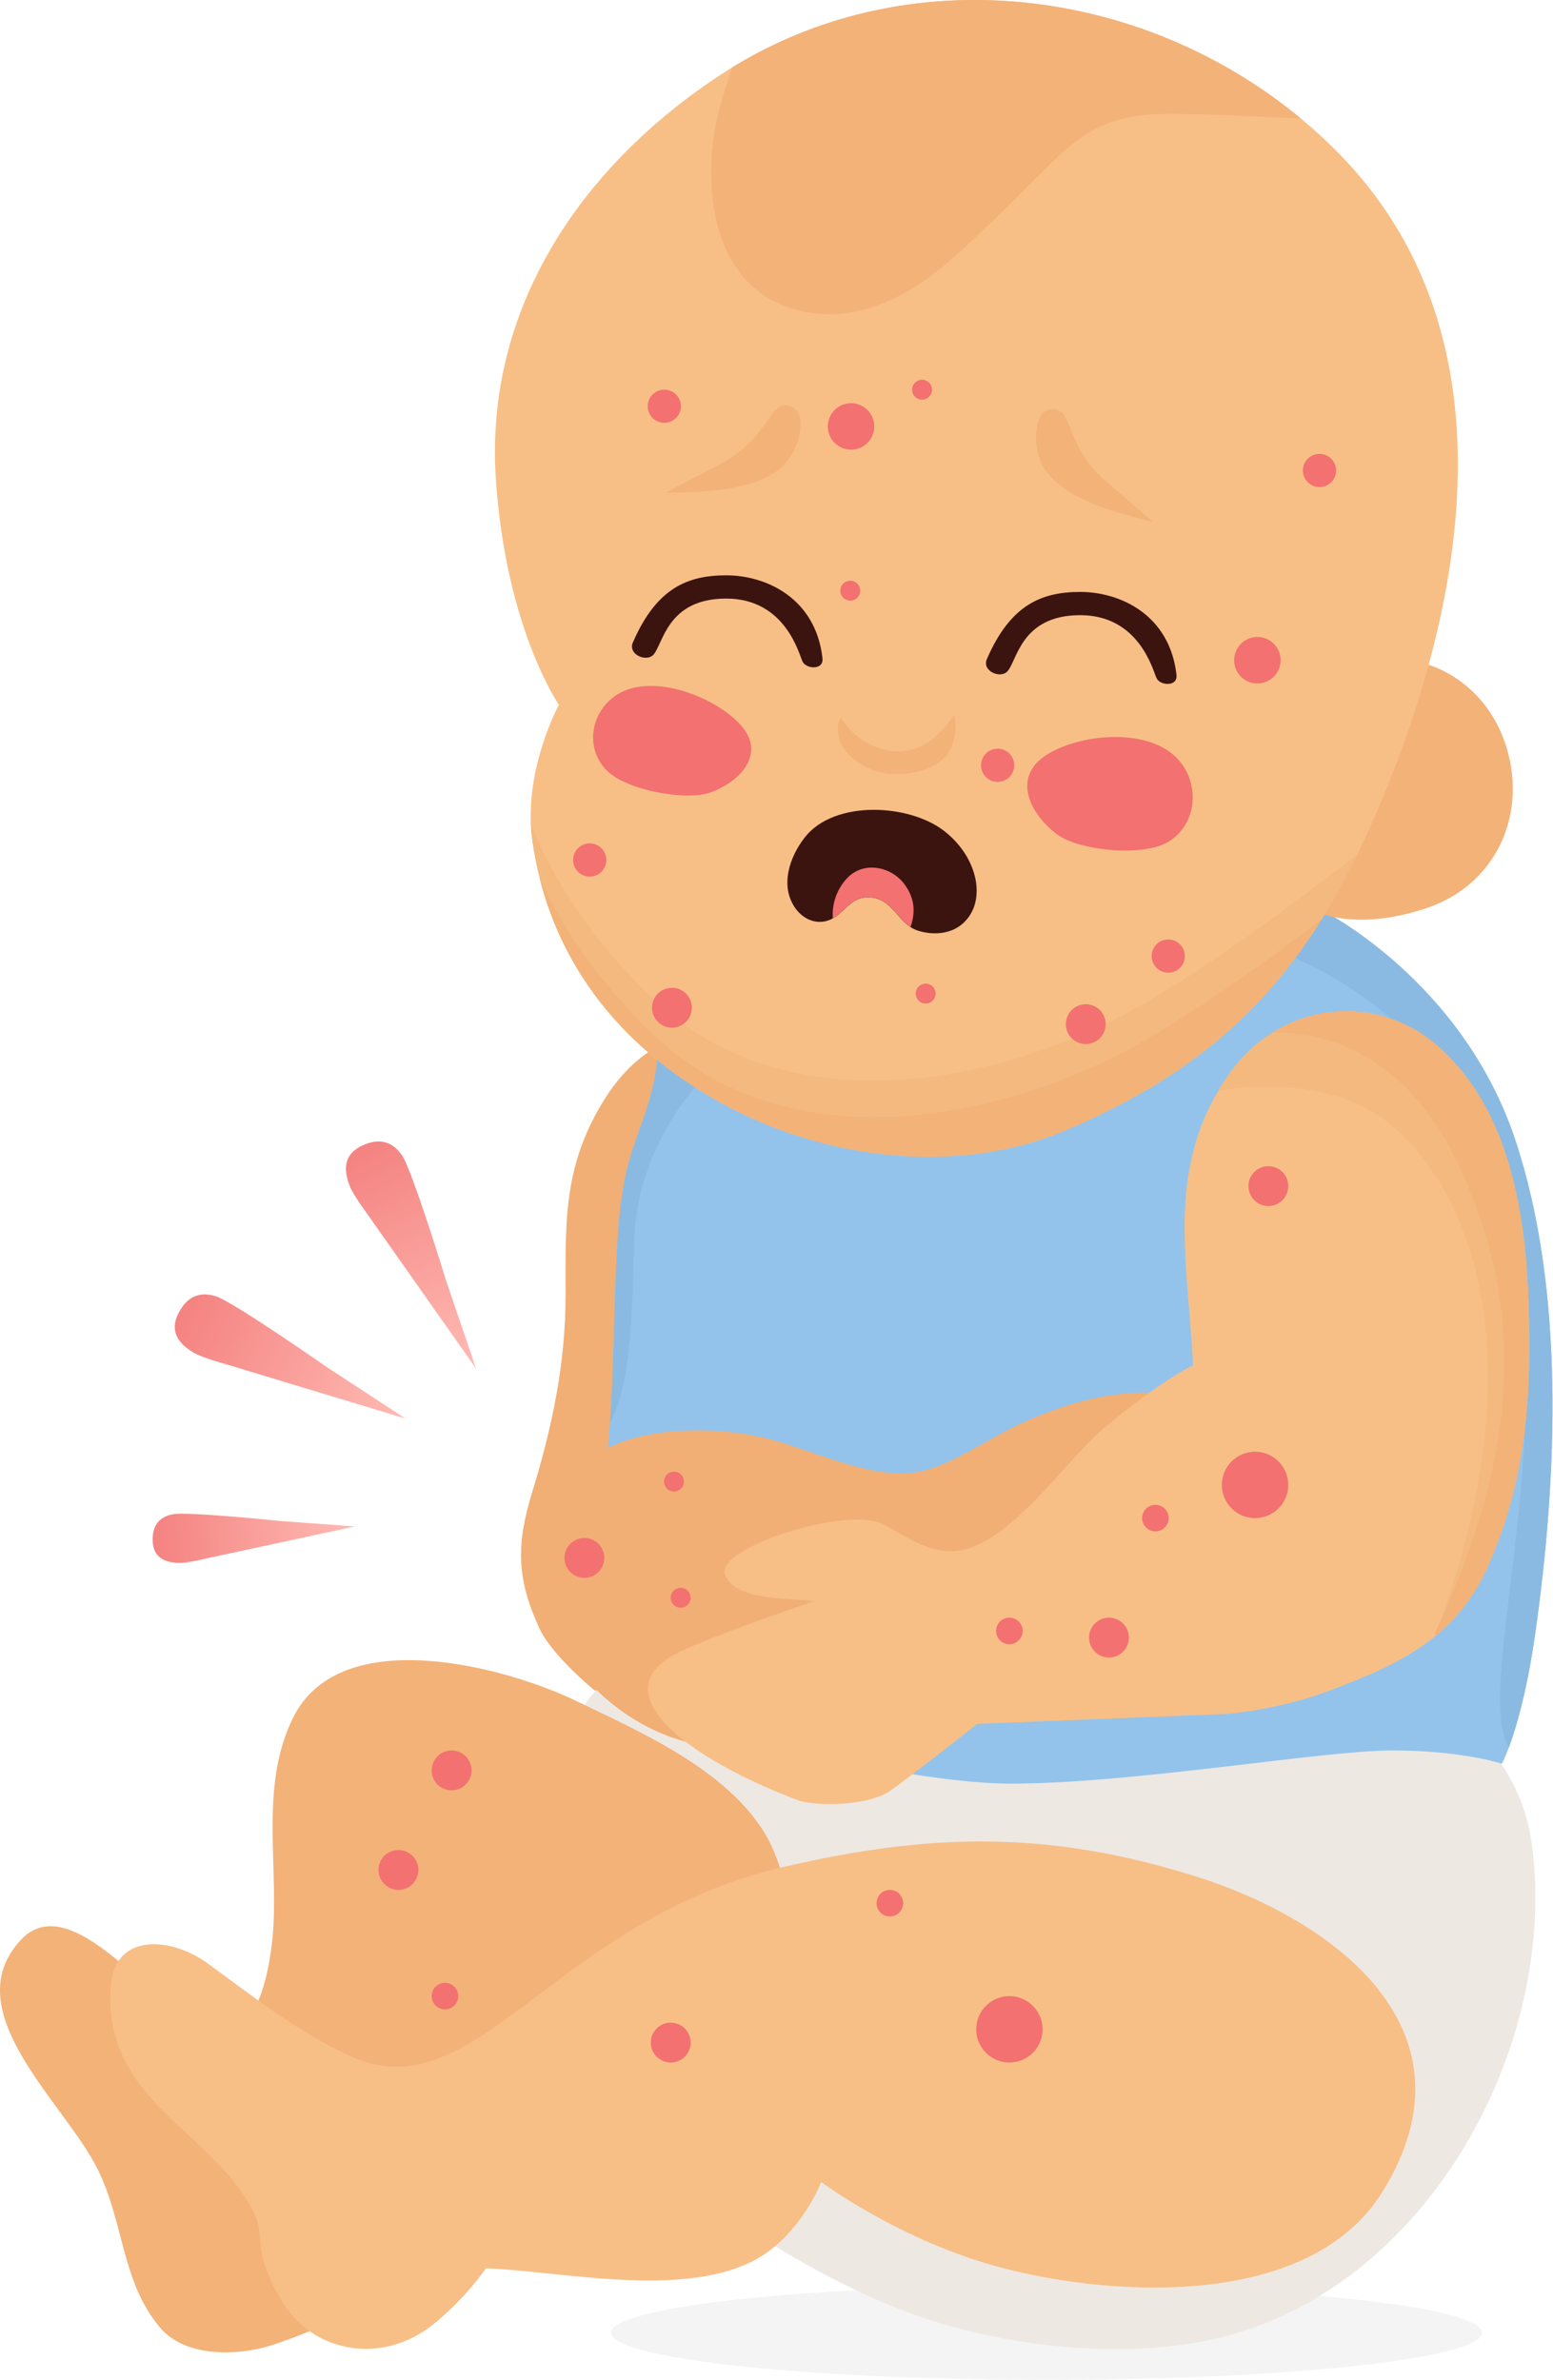 <svg width="214" height="328" viewBox="0 0 214 328" fill="none" xmlns="http://www.w3.org/2000/svg">
<ellipse opacity="0.05" cx="144.219" cy="321.5" rx="60" ry="6.5" fill="#272727"/>
<path d="M91.661 143.805L99.896 240.799C99.896 240.799 95.322 240.799 89.375 238.054C85.045 236.056 76.376 228.946 74.278 224.328C71.145 217.436 71.141 212.781 73.36 205.57C76.085 196.713 77.935 187.864 77.935 178.576C77.935 168.533 77.579 161.022 82.968 152.04C87.086 145.177 91.661 143.805 91.661 143.805Z" fill="#F1AF75"/>
<path d="M72.898 253.15L105.84 308.968C105.84 308.968 116.363 315.831 127.343 319.491C138.324 323.152 153.045 325.119 165.775 322.694C195.852 316.965 214.953 282.55 211.069 254.067C205.142 210.602 97.508 217.56 82.506 232.562C78.114 236.954 74.271 248.118 72.898 253.15Z" fill="#EEE8E3"/>
<path d="M108.132 262.3L48.197 318.575C48.197 318.575 44.537 320.863 37.674 323.15C33.052 324.691 25.674 325.011 22.118 320.863C16.713 314.557 17.113 306.279 13.425 298.902C8.849 289.751 -6.279 277.126 2.903 267.333C9.766 260.012 21.306 276.534 27.609 279.686C35.635 283.699 37.413 270.205 37.674 265.503C38.209 255.875 35.945 245.631 40.419 236.681C47.002 223.512 69.858 229.829 79.308 234.391C88.637 238.895 102.523 244.847 106.759 255.437C108.59 260.012 108.132 262.3 108.132 262.3Z" fill="#F3B278"/>
<path d="M66.955 312.627C66.955 312.627 64.21 316.746 59.635 320.405C52.684 325.963 42.901 324.412 38.589 316.746C34.471 309.425 36.759 308.512 34.929 304.85C29.306 293.601 14.122 289.606 15.255 273.739C15.789 266.267 23.668 267.005 28.524 270.536C34.985 275.235 40.844 279.954 48.197 283.347C65.617 291.383 76.106 264.66 108.132 257.268C127.926 252.7 144.275 252.138 164.864 258.64C183.594 264.554 204.403 279.682 190.485 302.104C180.593 318.041 154.031 316.68 138.328 312.627C124.145 308.965 113.165 300.731 113.165 300.731C113.165 300.731 110.877 306.68 105.844 310.34C96.209 317.348 77.723 313.005 66.955 312.627Z" fill="#F7BF86"/>
<path d="M139.248 245.828C122.319 245.828 87.548 235.762 87.548 235.762C87.548 235.762 75.203 223.867 80.685 212.886C86.168 201.906 83.443 174.843 86.173 162.102C87.662 155.154 90.751 151.579 90.751 142.428L182.254 125.5C182.254 125.5 201.47 135.108 208.79 157.069C215.668 177.702 214.633 203.558 211.536 225.239C209.706 238.05 206.96 243.082 206.96 243.082C206.96 243.082 201.47 241.252 191.862 241.252C182.254 241.252 156.176 245.828 139.248 245.828Z" fill="#93C3EB"/>
<path d="M97.873 141.109C99.747 141.245 101.738 141.67 103.851 142.429C98.513 145.784 87.746 156.245 87.38 171.252C87.085 183.337 86.788 190.674 84.047 196.2C84.908 184.282 84.423 170.258 86.171 162.102C87.66 155.154 90.749 151.578 90.749 142.428L97.873 141.109Z" fill="#8ABAE1"/>
<path d="M182.254 125.508C182.254 125.508 201.47 135.116 208.79 157.076C215.668 177.709 214.633 203.565 211.535 225.247C210.385 233.298 208.873 238.277 207.908 240.865C203.292 232.997 213.797 202.955 209.089 171.713C205.063 144.994 183.316 132.824 172.945 130.079C173.433 128.905 173.97 127.859 174.552 126.933L182.254 125.508Z" fill="#8ABAE1"/>
<path d="M158.307 228.444C181.366 220.026 176.76 202.671 171.575 195.045C171.575 195.045 168.829 193.215 162.881 192.3C154.978 191.084 147.74 192.984 140.693 196.189C136.52 198.087 131.107 201.949 126.737 202.823C120.265 204.118 111.928 199.807 105.691 198.248C99.563 196.716 90.504 196.559 84.645 199.163C79.108 201.624 71.749 210.011 72.748 217.007C73.206 220.21 79.613 236.681 95.626 240.341C111.639 244.001 129.483 238.967 158.307 228.444Z" fill="#F1AF75"/>
<path d="M134.67 237.593L168.983 236.221C168.983 236.221 175.847 235.765 183.167 233.02C192.97 229.344 200.735 225.675 205.128 215.634C210.325 203.756 211.051 192.461 210.618 179.49C210.213 167.346 208.03 153.404 198.723 144.717C189.603 136.205 176.232 138.3 169.441 147.92C160.469 160.631 163.653 173.324 164.408 188.181C164.408 188.181 160.291 190.011 152.056 196.874C146.82 201.238 138.633 213.804 131.008 213.804C127.666 213.804 124.625 211.681 121.858 210.144C116.913 207.396 98.525 213.347 99.897 217.007C101.27 220.667 108.83 220.238 112.252 220.665C108.134 222.038 98.709 225.332 93.95 227.528C81.896 233.091 95.322 242.628 109.964 248.116C112.148 248.935 119.571 249.031 122.774 246.744C125.336 244.914 131.772 239.881 134.67 237.593Z" fill="#F7BF86"/>
<path d="M169.44 147.924C176.231 138.304 189.602 136.209 198.722 144.721C208.029 153.407 210.212 167.35 210.617 179.494C211.05 192.465 210.323 203.76 205.127 215.638C203.24 219.952 200.728 223.087 197.701 225.555C212.715 185.841 201.75 162.556 190.783 154.331C184.249 149.43 174.777 149.289 167.906 150.292C168.373 149.502 168.883 148.713 169.44 147.924Z" fill="#F3B97E"/>
<path d="M175.352 142.32C182.435 137.911 191.802 138.263 198.722 144.721C208.028 153.408 210.212 167.35 210.617 179.494C211.05 192.465 210.324 203.76 205.127 215.638C203.293 219.83 200.869 222.908 197.957 225.343C197.852 225.31 197.748 225.281 197.646 225.248C207.712 203.744 211.829 182.24 200.392 159.364C193.446 145.474 182.899 142.127 175.352 142.32Z" fill="#F3B278"/>
<path d="M196.893 91.648C169.442 99.335 175.695 117.727 182.253 125.962C182.253 125.962 187.745 128.25 196.893 125.047C206.781 121.586 210.954 110.952 206.959 101.256C203.754 93.478 196.893 91.648 196.893 91.648Z" fill="#F3B278"/>
<path d="M77.022 97.139C77.022 97.139 71.99 106.288 73.362 115.896C75.666 132.023 85.177 144.169 99.441 152.04C113.46 159.776 131.986 162.144 147.023 155.7C168.351 146.559 180.106 134.196 189.572 112.236C202.071 83.239 209.069 45.719 184.082 20.732C161.726 -1.624 125.937 -7.094 99.441 10.21C80.182 22.787 66.755 42.432 68.328 66.027C69.701 86.617 77.022 97.139 77.022 97.139Z" fill="#F7BF86"/>
<path d="M73.148 113.41C75.063 118.535 79.569 127.58 89.685 137.397C108.43 155.592 138.729 149.696 159.228 137.397C169.021 131.521 180.01 123.247 187.07 117.708C178.011 136.304 166.517 147.348 147.028 155.7C131.991 162.144 113.465 159.776 99.446 152.04C85.183 144.169 75.672 132.023 73.368 115.896C73.249 115.062 73.178 114.231 73.148 113.41Z" fill="#F3B97E"/>
<path d="M74.344 120.945C76.682 126.242 81.227 134.058 89.859 142.437C108.605 160.631 138.904 154.735 159.402 142.437C167.053 137.846 175.433 131.79 182.1 126.721C173.774 140.051 163.127 148.795 147.016 155.7C131.979 162.144 113.452 159.776 99.434 152.04C86.7 145.013 77.755 134.578 74.344 120.945Z" fill="#F3B278"/>
<path d="M148.846 84.785C140.611 84.785 140.155 91.19 138.783 92.562C137.766 93.579 135.187 92.43 136.036 90.732C139.241 83.412 143.455 81.582 148.846 81.582C154.425 81.582 161.202 84.785 162.117 93.02C162.3 94.668 159.9 94.525 159.372 93.478C158.911 92.562 157.081 84.785 148.846 84.785Z" fill="#3B1410"/>
<path d="M100.065 82.496C91.829 82.496 91.374 88.901 90.002 90.273C88.984 91.29 86.406 90.141 87.255 88.443C90.46 81.123 94.674 79.293 100.065 79.293C105.644 79.293 112.421 82.496 113.336 90.731C113.519 92.379 111.119 92.236 110.591 91.189C110.13 90.273 108.3 82.496 100.065 82.496Z" fill="#3B1410"/>
<path d="M152.058 66.025L158.922 71.971C158.922 71.971 155.258 71.056 152.513 70.141C149.822 69.244 146.065 67.497 144.278 65.109C142.964 63.353 142.483 60.829 142.908 58.703C143.366 56.416 144.738 56.416 144.738 56.416C147.941 55.958 146.568 60.99 152.058 66.025Z" fill="#F3B278"/>
<path d="M99.71 63.711L91.668 67.929C91.668 67.929 95.443 67.877 98.325 67.614C101.15 67.357 105.207 66.516 107.493 64.6C109.174 63.191 110.219 60.844 110.292 58.678C110.37 56.346 109.034 56.032 109.034 56.032C106.022 54.853 106.206 60.067 99.71 63.711Z" fill="#F3B278"/>
<path d="M161.657 104.001C157.401 100.353 148.724 101.217 144.271 104.001C139.371 107.063 141.886 112.163 145.643 114.981C148.692 117.268 157.751 118.195 161.199 115.896C165.366 113.118 165.293 107.118 161.657 104.001Z" fill="#F37170"/>
<path d="M85.973 95.24C90.813 93.111 98.571 96.159 101.957 99.806C105.684 103.818 102.075 107.696 97.904 109.217C94.519 110.451 85.956 108.898 83.37 105.946C80.245 102.379 81.837 97.059 85.973 95.24Z" fill="#F37170"/>
<path d="M100.884 9.291C125.37 -5.751 157.255 -1.908 179.256 16.343C174.158 16.073 166.176 15.697 161.197 15.697C153.421 15.697 149.757 17.528 143.811 23.476C137.864 29.423 135.118 32.169 131 35.829C124.403 41.693 115.76 45.624 107.209 41.776C97.813 37.548 96.755 24.581 98.976 15.697C99.552 13.393 100.214 11.232 100.884 9.291Z" fill="#F3B278"/>
<path d="M123.231 103.544C118.198 103.087 115.911 98.969 115.911 98.969C115.911 98.969 115.453 99.427 115.453 100.342C115.453 102.388 116.368 104.231 119.571 105.832C122.773 107.433 127.806 106.747 130.094 104.459C132.381 102.172 131.466 98.512 131.466 98.512C131.466 98.512 128.264 104.002 123.231 103.544Z" fill="#F3B278"/>
<path d="M110.878 115.437C108.824 118.077 107.473 121.997 109.506 125.043C110.518 126.561 112.295 127.47 114.081 126.875C116.31 126.131 117.02 123.671 119.57 123.671C123.094 123.671 123.604 127.3 126.434 128.246C128.473 128.927 131.926 129.018 133.756 125.961C135.587 122.904 134.369 117.846 130.094 114.521C125.288 110.783 114.948 110.203 110.878 115.437Z" fill="#3B1410"/>
<path d="M116.837 120.927C119.121 118.643 122.826 119.457 124.615 121.842C126.094 123.813 126.157 125.813 125.465 127.765C123.433 126.433 122.653 123.666 119.577 123.666C117.303 123.666 116.491 125.622 114.761 126.573C114.612 124.52 115.348 122.416 116.837 120.927Z" fill="#F37170"/>
<circle cx="139.091" cy="279.688" r="4.575" fill="#F37170"/>
<circle cx="172.942" cy="204.657" r="4.575" fill="#F37170"/>
<circle cx="92.425" cy="281.519" r="2.745" fill="#F37170"/>
<circle cx="174.776" cy="163.476" r="2.745" fill="#F37170"/>
<circle cx="152.815" cy="225.698" r="2.745" fill="#F37170"/>
<circle cx="54.901" cy="257.726" r="2.745" fill="#F37170"/>
<circle cx="62.23" cy="243.999" r="2.745" fill="#F37170"/>
<circle cx="122.619" cy="262.299" r="1.83" fill="#F37170"/>
<circle cx="159.213" cy="209.229" r="1.83" fill="#F37170"/>
<circle cx="139.088" cy="224.783" r="1.83" fill="#F37170"/>
<circle cx="93.795" cy="220.209" r="1.373" fill="#F37170"/>
<circle cx="92.873" cy="204.197" r="1.373" fill="#F37170"/>
<circle cx="61.315" cy="275.111" r="1.83" fill="#F37170"/>
<circle cx="80.526" cy="214.718" r="2.745" fill="#F37170"/>
<circle cx="92.591" cy="138.885" r="2.745" transform="rotate(14.304 92.591 138.885)" fill="#F37170"/>
<circle cx="149.615" cy="141.151" r="2.745" transform="rotate(14.304 149.615 141.151)" fill="#F37170"/>
<circle cx="160.98" cy="131.771" r="2.288" transform="rotate(14.304 160.98 131.771)" fill="#F37170"/>
<circle cx="137.472" cy="105.474" r="2.288" transform="rotate(14.304 137.472 105.474)" fill="#F37170"/>
<circle cx="181.824" cy="64.845" r="2.288" transform="rotate(14.304 181.824 64.845)" fill="#F37170"/>
<circle cx="91.543" cy="55.989" r="2.288" transform="rotate(14.304 91.543 55.989)" fill="#F37170"/>
<circle cx="173.265" cy="90.993" r="3.203" transform="rotate(14.304 173.265 90.993)" fill="#F37170"/>
<circle cx="117.273" cy="58.774" r="3.203" transform="rotate(14.304 117.273 58.774)" fill="#F37170"/>
<circle cx="81.261" cy="118.529" r="2.288" transform="rotate(14.304 81.261 118.529)" fill="#F37170"/>
<circle cx="127.554" cy="136.943" r="1.373" transform="rotate(14.304 127.554 136.943)" fill="#F37170"/>
<circle cx="117.163" cy="81.412" r="1.373" transform="rotate(14.304 117.163 81.412)" fill="#F37170"/>
<circle cx="127.061" cy="53.712" r="1.373" transform="rotate(14.304 127.061 53.712)" fill="#F37170"/>
<path d="M65.594 188.614L50.657 167.375C50.657 167.375 48.663 164.707 48.174 163.424C47.086 160.565 47.746 158.692 50.395 157.683C52.393 156.923 54.084 157.349 55.383 159.212C56.787 161.227 61.465 176.478 61.465 176.478L65.594 188.614Z" fill="url(#paint0_linear_2208_5664)"/>
<path d="M55.884 195.515L31.032 187.99C31.032 187.99 27.818 187.117 26.643 186.408C24.024 184.826 23.39 182.944 24.855 180.518C25.96 178.688 27.555 177.981 29.725 178.649C32.073 179.371 45.154 188.501 45.154 188.501L55.884 195.515Z" fill="url(#paint1_linear_2208_5664)"/>
<path d="M48.902 210.38L28.346 214.808C28.346 214.808 25.727 215.452 24.616 215.411C22.141 215.319 20.953 214.235 21.038 211.941C21.102 210.211 21.954 209.084 23.753 208.705C25.7 208.294 38.549 209.625 38.549 209.625L48.902 210.38Z" fill="url(#paint2_linear_2208_5664)"/>
<defs>
<linearGradient id="paint0_linear_2208_5664" x1="50.986" y1="157.948" x2="66.45" y2="188.288" gradientUnits="userSpaceOnUse">
<stop stop-color="#F48381"/>
<stop offset="1" stop-color="#FFBBB4"/>
</linearGradient>
<linearGradient id="paint1_linear_2208_5664" x1="25.483" y1="180.363" x2="56.357" y2="194.732" gradientUnits="userSpaceOnUse">
<stop stop-color="#F48381"/>
<stop offset="1" stop-color="#FFBBB4"/>
</linearGradient>
<linearGradient id="paint2_linear_2208_5664" x1="21.422" y1="211.584" x2="48.93" y2="209.64" gradientUnits="userSpaceOnUse">
<stop stop-color="#F48381"/>
<stop offset="1" stop-color="#FFBBB4"/>
</linearGradient>
</defs>
</svg>
